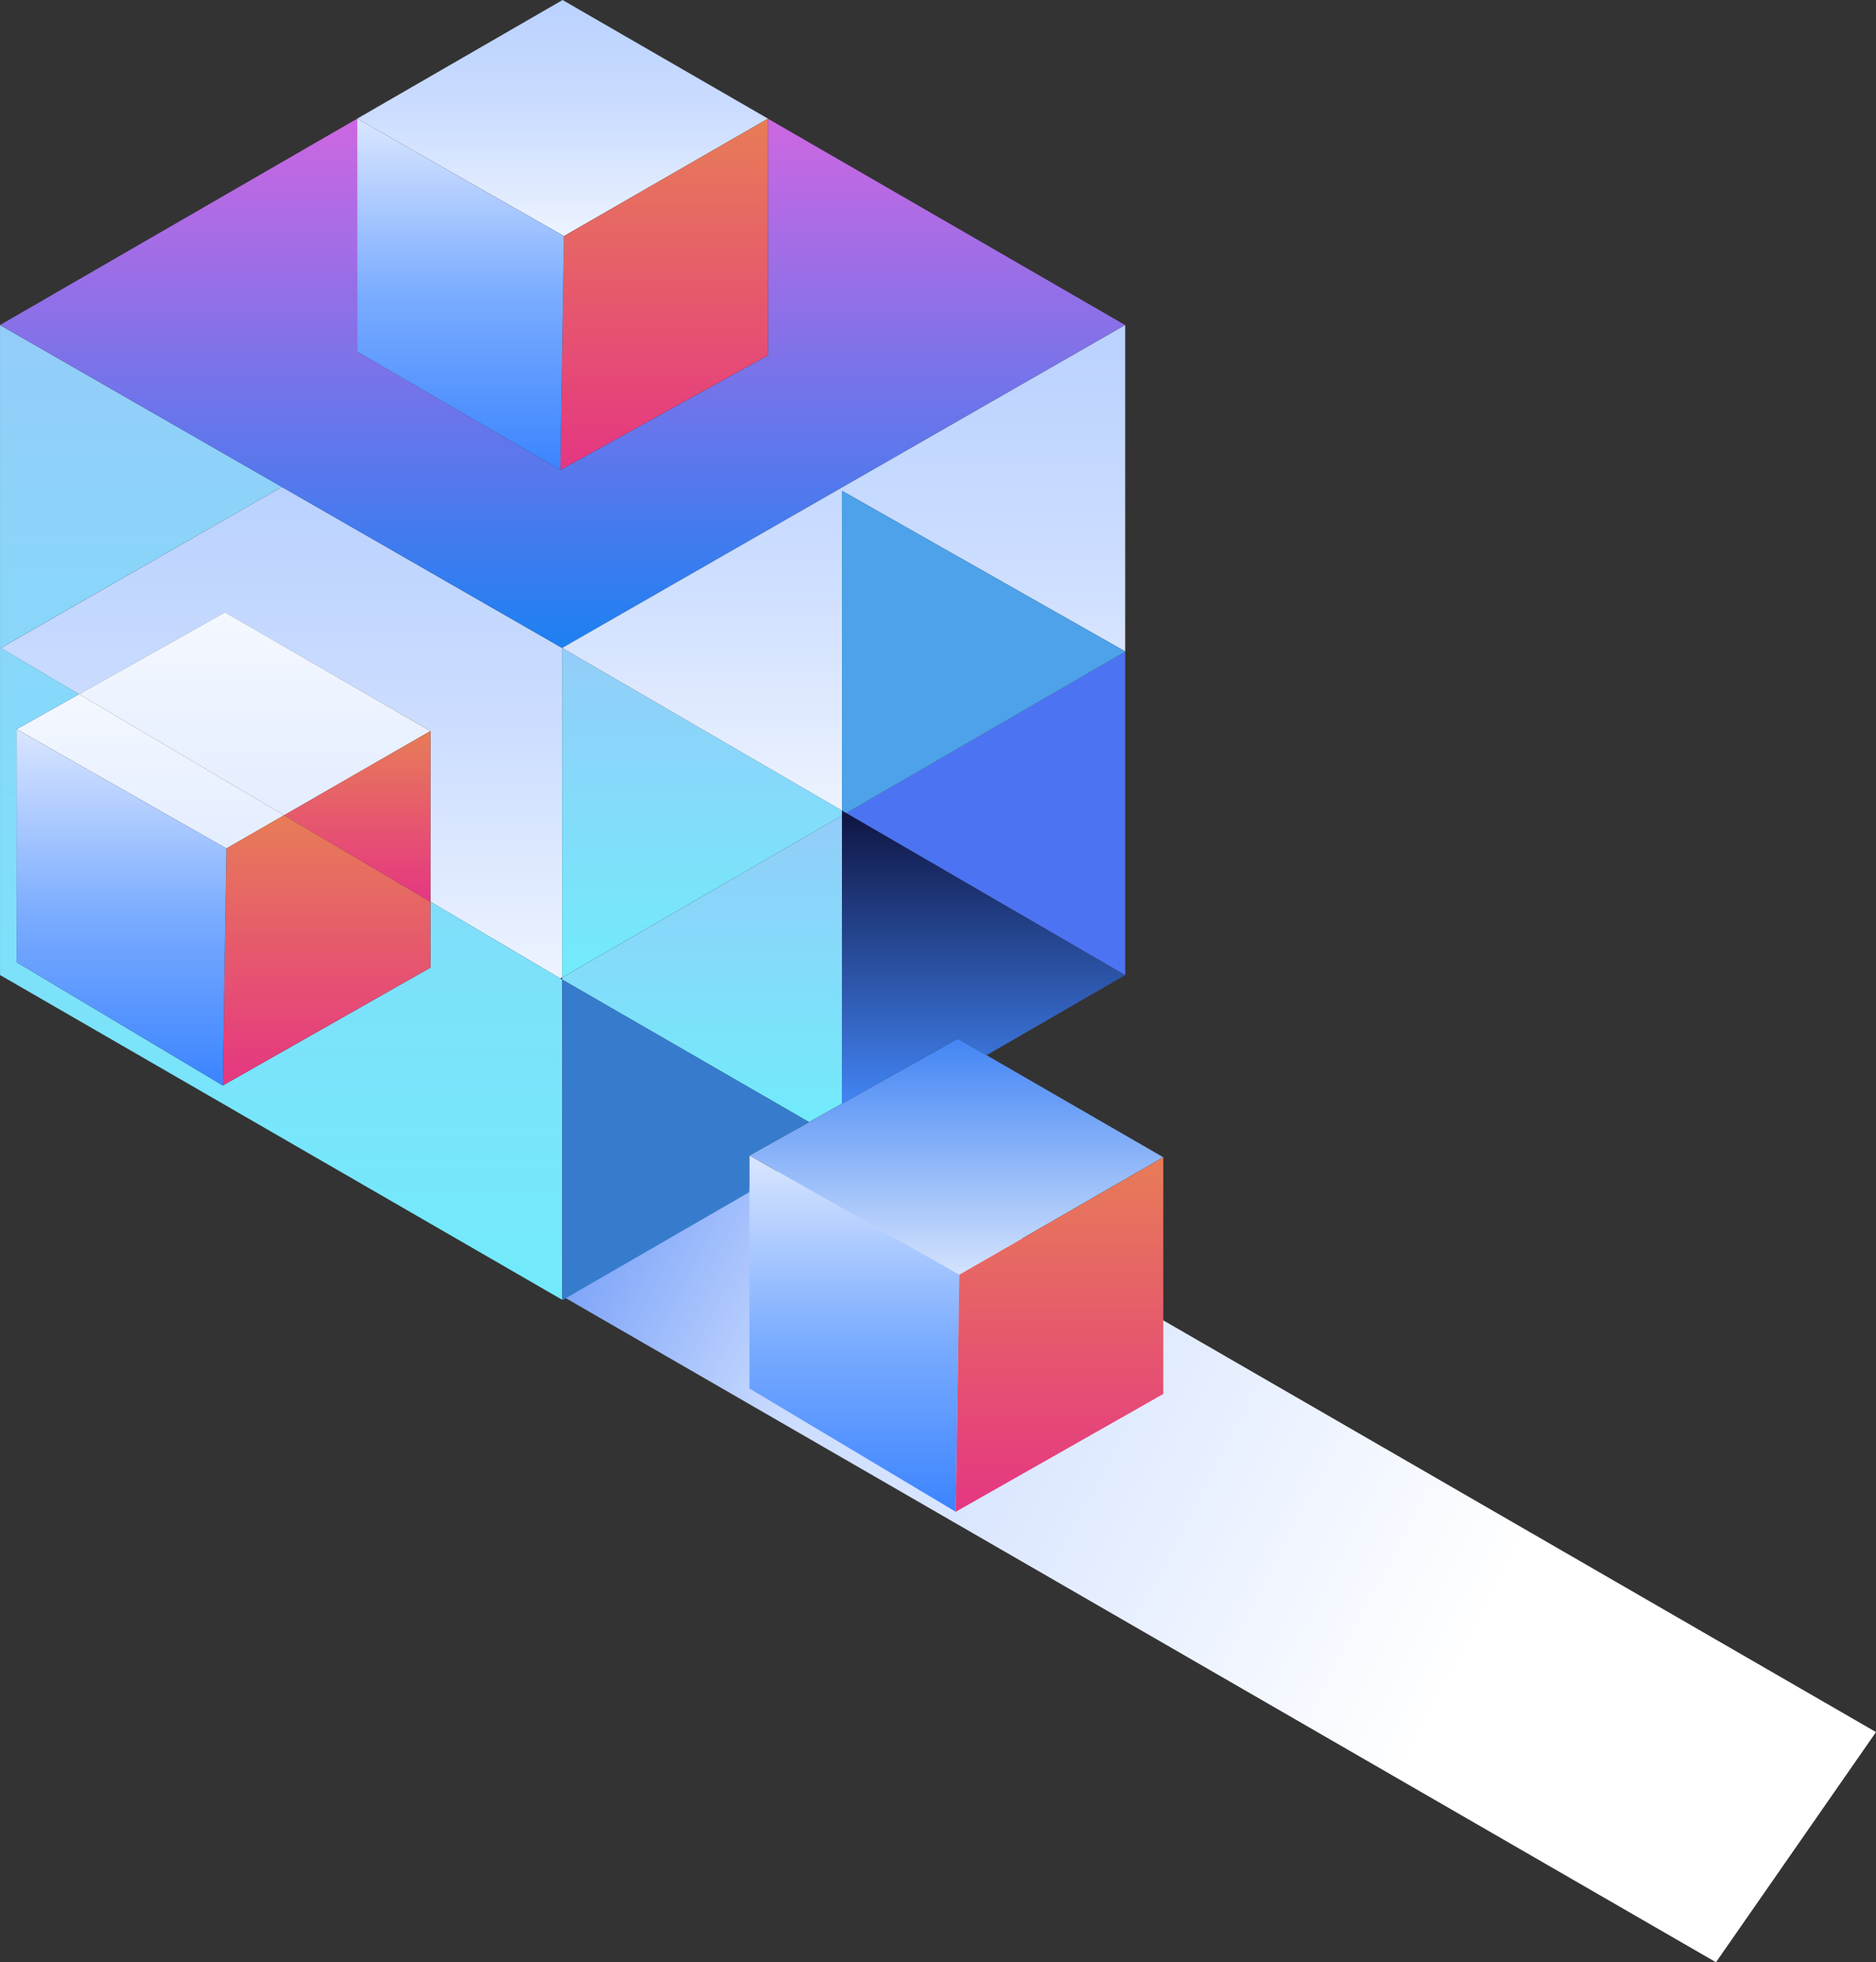 <svg xmlns="http://www.w3.org/2000/svg" xmlns:xlink="http://www.w3.org/1999/xlink" width="92.71" height="96.912" viewBox="0 0 92.71 96.912"><rect x="0" y="0" width="92.71" height="96.912" fill="#333333" stroke="none"/><defs><style>.a{fill:url(#a);}.b{clip-path:url(#b);}.c{fill:#141855;}.d{fill:url(#d);}.e{fill:url(#e);}.f{fill:url(#f);}.g{fill:url(#h);}.h{fill:url(#l);}.i{fill:url(#m);}.j{fill:#377ccc;}.k{fill:#4c74f2;}.l{fill:#4da2e9;}.m{fill:url(#o);}.n{fill:url(#q);}.o{fill:url(#u);}</style><linearGradient id="a" x1="0.5" x2="0.531" y2="0.671" gradientUnits="objectBoundingBox"><stop offset="0" stop-color="#6693f7"/><stop offset="0.325" stop-color="#cdf"/><stop offset="1" stop-color="#fff"/></linearGradient><clipPath id="b"><path class="a" d="M49.94,108.52l56.965,32.87,7.908-11.368L63.656,100.488Z" transform="translate(-49.94 -100.488)"/></clipPath><linearGradient id="d" x1="0.5" x2="0.5" y2="1" gradientUnits="objectBoundingBox"><stop offset="0" stop-color="#bad2ff"/><stop offset="0.493" stop-color="#cdf"/><stop offset="1" stop-color="#edf3ff"/></linearGradient><linearGradient id="e" x1="0.5" x2="0.5" y2="1" gradientUnits="objectBoundingBox"><stop offset="0" stop-color="#93cdf9"/><stop offset="1" stop-color="#72ebfb"/></linearGradient><linearGradient id="f" x1="0.5" x2="0.5" y2="1" gradientUnits="objectBoundingBox"><stop offset="0" stop-color="#4285f4"/><stop offset="1" stop-color="#d4e3fd"/></linearGradient><linearGradient id="h" x1="0.5" x2="0.5" y2="1" gradientUnits="objectBoundingBox"><stop offset="0" stop-color="#f4f8ff"/><stop offset="1" stop-color="#e4edff"/></linearGradient><linearGradient id="l" x1="0.5" x2="0.5" y2="1" gradientUnits="objectBoundingBox"><stop offset="0" stop-color="#f561de"/><stop offset="1" stop-color="#1d80f2"/></linearGradient><linearGradient id="m" x1="0.5" x2="0.5" y2="1" gradientUnits="objectBoundingBox"><stop offset="0" stop-color="#0f1543"/><stop offset="1" stop-color="#4285f4"/></linearGradient><linearGradient id="o" x1="0.5" x2="0.5" y2="1" gradientUnits="objectBoundingBox"><stop offset="0" stop-color="#e77c57"/><stop offset="1" stop-color="#e53682"/></linearGradient><linearGradient id="q" x1="0.5" x2="0.5" y2="1" gradientUnits="objectBoundingBox"><stop offset="0" stop-color="#dae6ff"/><stop offset="0.522" stop-color="#7bacff"/><stop offset="1" stop-color="#3b84ff"/></linearGradient><linearGradient id="u" x1="0.5" x2="0.5" y2="1" gradientUnits="objectBoundingBox"><stop offset="0" stop-color="#dae6ff"/><stop offset="0.5" stop-color="#7bacff"/><stop offset="1" stop-color="#3b84ff"/></linearGradient></defs><g transform="translate(12588.525 12620.738)"><g transform="translate(-12560.688 -12564.727)"><g class="b" transform="translate(0 0)"><rect class="a" width="67.912" height="76.637" transform="translate(-17.741 30.623) rotate(-59.914)"/></g></g><path class="c" d="M74.463,100.95l.1.06v-.121Z" transform="translate(-12621.482 -12665.392)"/><path class="c" d="M99.759,57.733l.012-.007-.012-.006Z" transform="translate(-12632.679 -12646.284)"/><path class="d" d="M.068,51.1l3.869,2.284,7.213-4.042L21.3,55.2v8.43l6.423,3.792.089-.052V51.1L13.96,43.145Z" transform="translate(-12588.555 -12639.833)"/><path class="c" d="M49.683,86.66l.089.051v-.1Z" transform="translate(-12610.515 -12659.071)"/><path class="e" d="M63.671,72.263l-13.828,8v.1l12.2,7.04,1.625-.91Z" transform="translate(-12610.586 -12652.722)"/><path class="f" d="M78.163,92.845l-1.412-.815-5.73,3.211-1.624.911L66.452,97.8l1.576.895,8.793,4.993,10.08-5.8Z" transform="translate(-12617.938 -12661.471)"/><path class="e" d="M63.671,65.689V65.44L49.843,57.412V73.686Z" transform="translate(-12610.586 -12646.148)"/><path class="c" d="M25,43.141l0,0L38.844,51.1Z" transform="translate(-12599.586 -12639.832)"/><path class="g" d="M24.372,60.119,14.222,54.257,7.009,58.3l10.13,5.98Z" transform="translate(-12591.627 -12644.752)"/><path class="g" d="M14.688,67.489l-10.13-5.98-3.087,1.73L11.84,69.128Z" transform="translate(-12589.176 -12647.962)"/><path class="d" d="M41.821,0,31.673,5.858l10.217,5.8,10.081-5.8Z" transform="translate(-12602.544 -12620.737)"/><path class="c" d="M74.651,72.065l.215-.124-.215-.125Z" transform="translate(-12621.566 -12652.524)"/><path class="e" d="M0,60.9,27.782,76.94V61.124l-.089-.051L21.269,57.28v3.257L11.01,66.356.82,60.269V48.761l3.087-1.73L.038,44.746,13.93,36.794,0,28.8Z" transform="translate(-12588.524 -12633.483)"/><path class="h" d="M37.951,5.861V17.548L27.692,23.209l-10.04-5.842V5.858L0,16.051l13.93,8,0,0L27.781,32,55.6,16.051,27.8,0Z" transform="translate(-12588.524 -12620.736)"/><path class="i" d="M74.651,72.164V86.393l5.73-3.212L81.793,84l6.853-3.956-13.78-8Z" transform="translate(-12621.566 -12652.623)"/><path class="j" d="M62.046,93.834l-12.2-7.04V102.61l.02.012L59.1,97.289v-1.8Z" transform="translate(-12610.586 -12659.153)"/><path class="k" d="M88.817,73.713V57.744l-13.78,7.968Z" transform="translate(-12621.736 -12646.295)"/><path class="d" d="M63.671,52.775V36.985l13.995,7.933V28.8L49.843,44.746Z" transform="translate(-12610.586 -12633.483)"/><path class="l" d="M74.651,59.277l.215.125,13.78-7.968v-.013L74.651,43.487Z" transform="translate(-12621.566 -12639.985)"/><path class="m" d="M49.683,27.864,59.942,22.2V10.517l-10.081,5.8Z" transform="translate(-12610.515 -12625.393)"/><path class="m" d="M19.932,73.876l-.178,11.707,10.259-5.819V76.508l-7.233-4.27Z" transform="translate(-12597.268 -12652.711)"/><path class="n" d="M1.471,64.614V76.122l10.19,6.087L11.84,70.5Z" transform="translate(-12589.176 -12649.336)"/><path class="m" d="M25.183,68.935l7.233,4.27v-8.43Z" transform="translate(-12599.671 -12649.407)"/><path class="n" d="M68.027,103.281l-1.576-.895v11.508l10.191,6.086.178-11.707Z" transform="translate(-12617.938 -12666.055)"/><path class="m" d="M94.993,102.546l-10.081,5.8-.178,11.707,10.259-5.819Z" transform="translate(-12626.029 -12666.126)"/><path class="o" d="M31.674,10.512v11.51l10.038,5.84.178-11.549Z" transform="translate(-12602.544 -12625.39)"/></g></svg>
